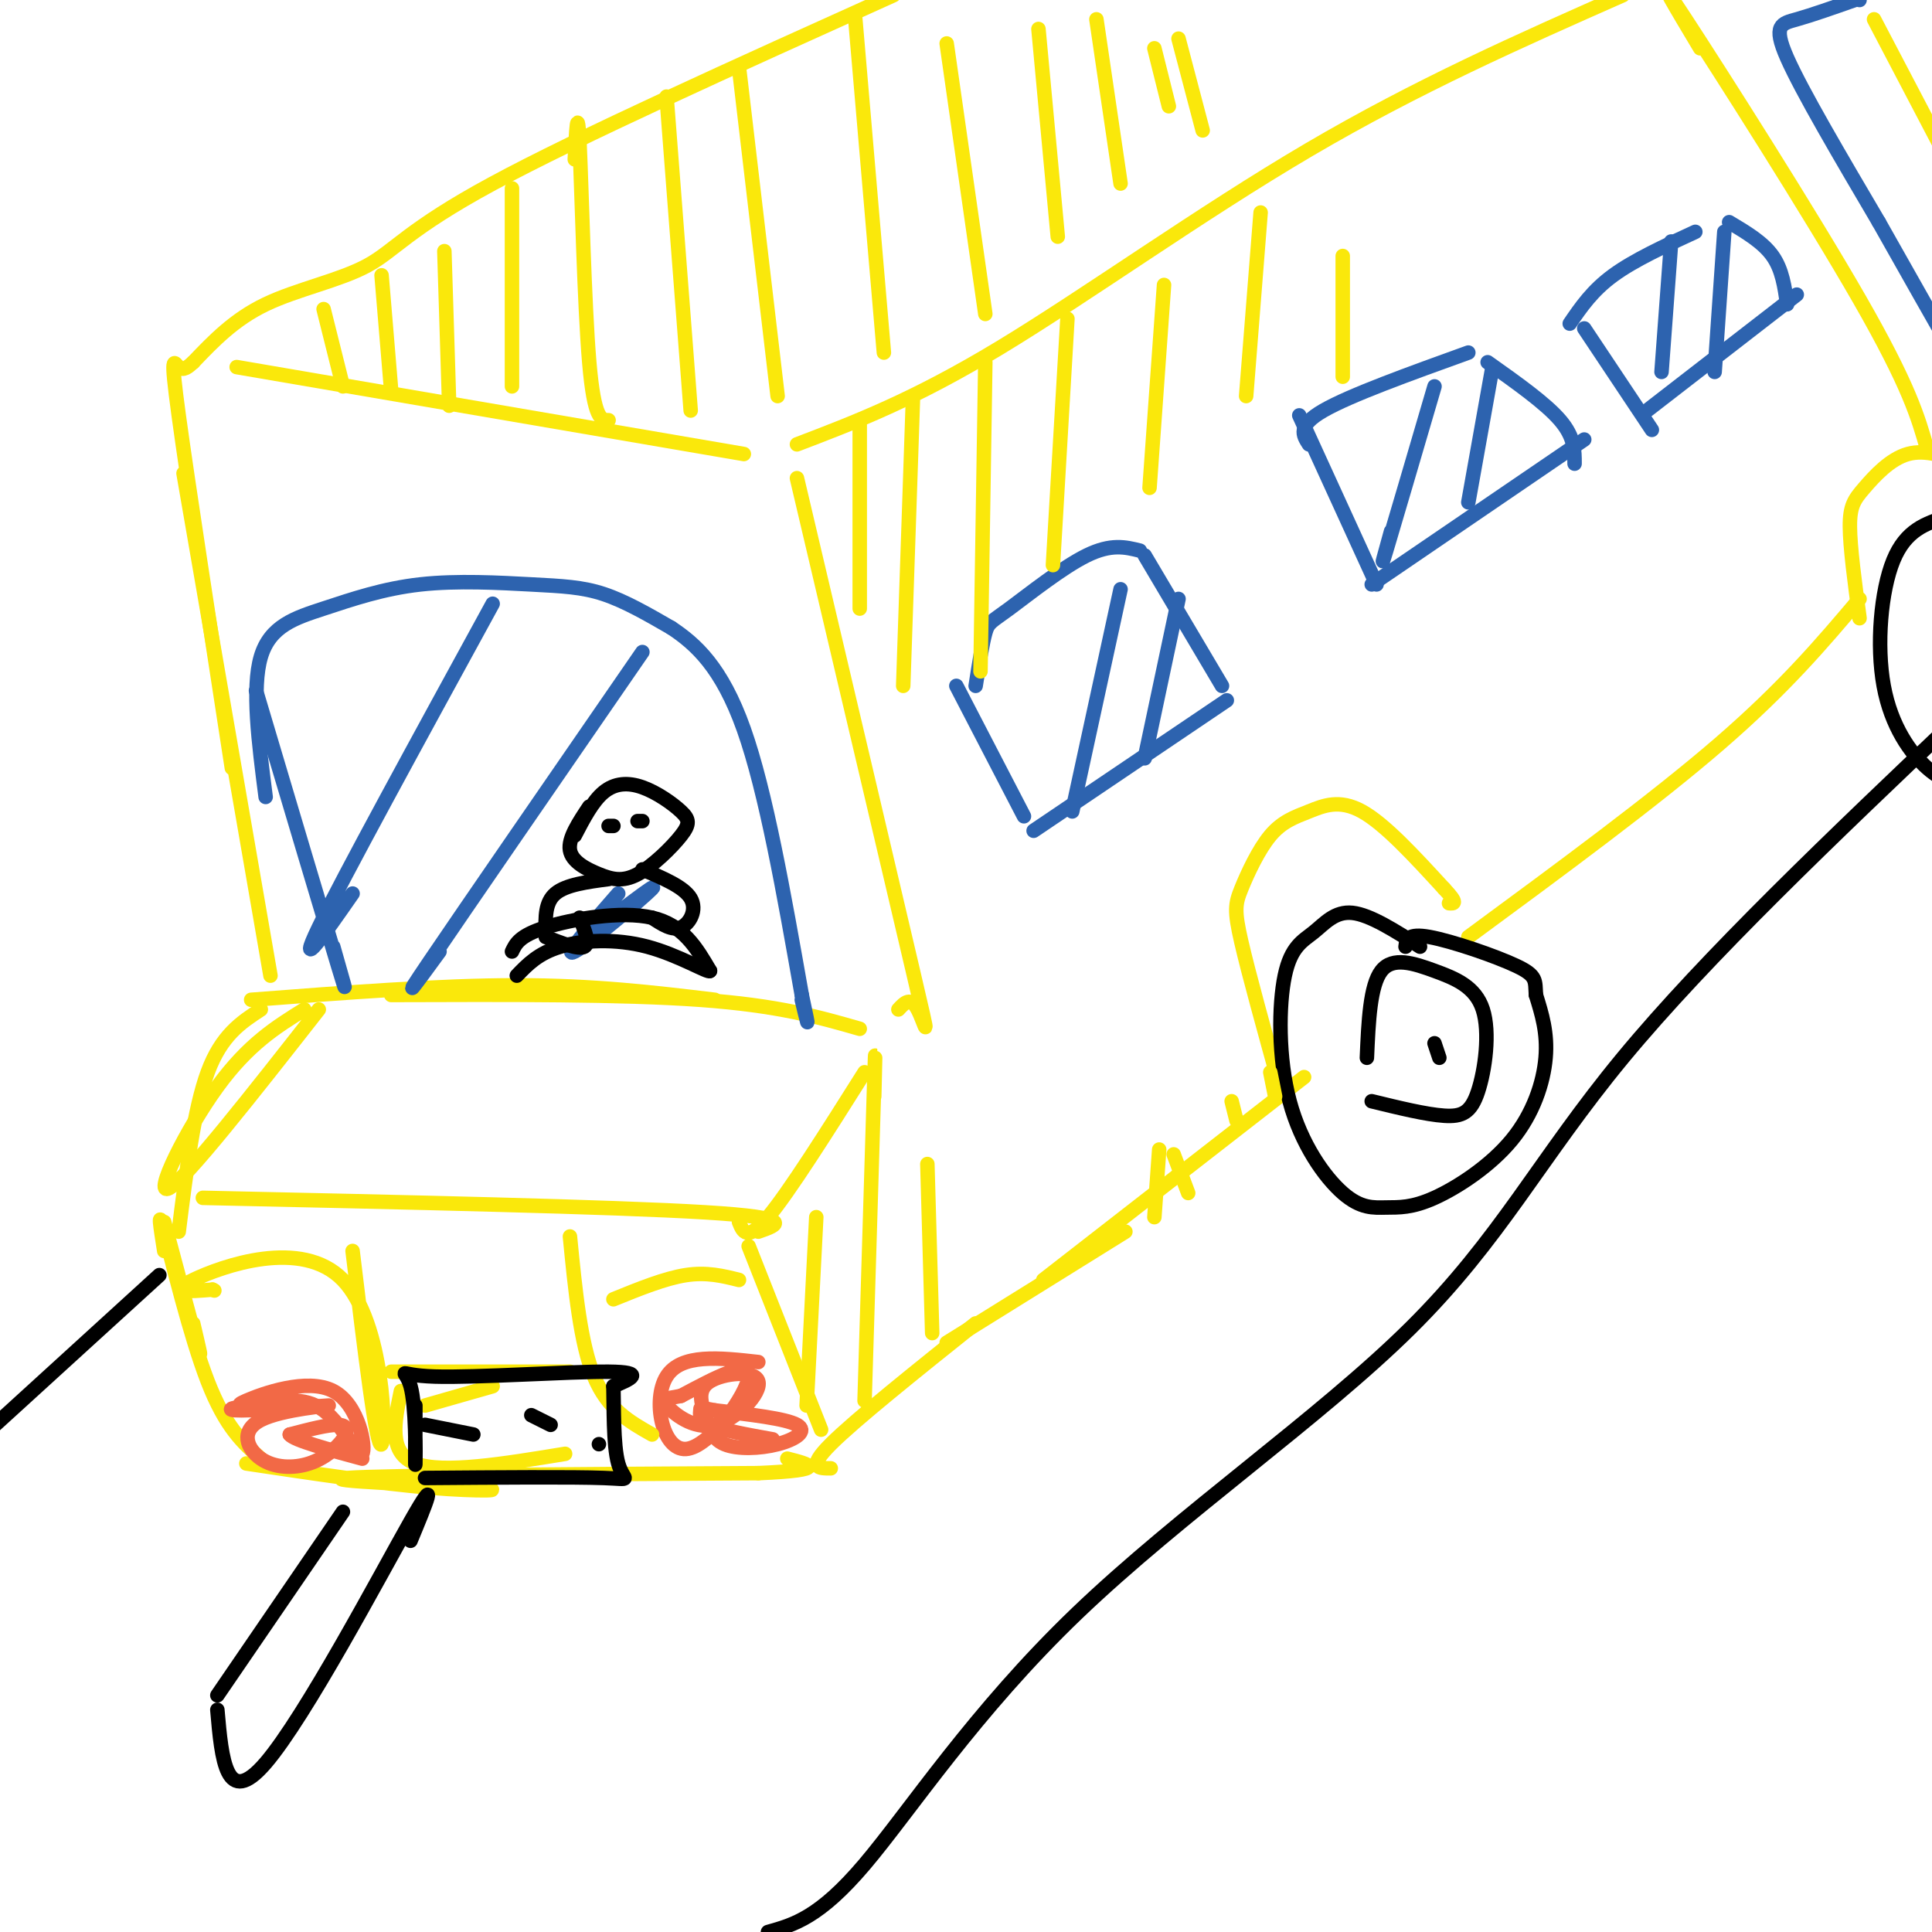 <svg viewBox='0 0 400 400' version='1.1' xmlns='http://www.w3.org/2000/svg' xmlns:xlink='http://www.w3.org/1999/xlink'><g fill='none' stroke='rgb(250,232,11)' stroke-width='3' stroke-linecap='round' stroke-linejoin='round'><path d='M52,207c19.500,-1.500 39.000,-3.000 55,-3c16.000,0.000 28.500,1.500 41,3'/><path d='M54,209c-4.083,2.667 -8.167,5.333 -11,13c-2.833,7.667 -4.417,20.333 -6,33'/><path d='M63,209c-5.800,3.600 -11.600,7.200 -18,16c-6.400,8.800 -13.400,22.800 -10,21c3.400,-1.800 17.200,-19.400 31,-37'/><path d='M81,206c23.917,-0.083 47.833,-0.167 64,1c16.167,1.167 24.583,3.583 33,6'/><path d='M42,248c42.417,0.917 84.833,1.833 104,3c19.167,1.167 15.083,2.583 11,4'/><path d='M179,222c-7.833,12.417 -15.667,24.833 -20,30c-4.333,5.167 -5.167,3.083 -6,1'/><path d='M34,253c3.000,11.250 6.000,22.500 7,26c1.000,3.500 0.000,-0.750 -1,-5'/><path d='M34,259c-0.756,-4.778 -1.511,-9.556 0,-4c1.511,5.556 5.289,21.444 9,31c3.711,9.556 7.356,12.778 11,16'/><path d='M51,303c13.762,2.060 27.524,4.119 38,5c10.476,0.881 17.667,0.583 9,0c-8.667,-0.583 -33.190,-1.452 -26,-2c7.190,-0.548 46.095,-0.774 85,-1'/><path d='M157,305c15.167,-0.667 10.583,-1.833 6,-3'/><path d='M155,258c0.000,0.000 15.000,38.000 15,38'/><path d='M172,304c-2.500,0.000 -5.000,0.000 0,-5c5.000,-5.000 17.500,-15.000 30,-25'/><path d='M56,202c0.000,0.000 -18.000,-104.000 -18,-104'/><path d='M48,159c-4.578,-29.733 -9.156,-59.467 -11,-73c-1.844,-13.533 -0.956,-10.867 0,-10c0.956,0.867 1.978,-0.067 3,-1'/><path d='M165,99c9.933,42.178 19.867,84.356 24,102c4.133,17.644 2.467,10.756 1,8c-1.467,-2.756 -2.733,-1.378 -4,0'/><path d='M40,75c4.244,-4.440 8.488,-8.881 15,-12c6.512,-3.119 15.292,-4.917 21,-8c5.708,-3.083 8.345,-7.452 26,-17c17.655,-9.548 50.327,-24.274 83,-39'/><path d='M49,76c0.000,0.000 105.000,18.000 105,18'/><path d='M165,92c12.067,-4.600 24.133,-9.200 42,-20c17.867,-10.800 41.533,-27.800 64,-41c22.467,-13.200 43.733,-22.600 65,-32'/><path d='M196,278c0.000,0.000 37.000,-23.000 37,-23'/><path d='M216,265c0.000,0.000 54.000,-42.000 54,-42'/><path d='M265,225c-3.248,-11.734 -6.496,-23.468 -8,-30c-1.504,-6.532 -1.265,-7.864 0,-11c1.265,-3.136 3.556,-8.078 6,-11c2.444,-2.922 5.043,-3.825 8,-5c2.957,-1.175 6.274,-2.621 11,0c4.726,2.621 10.863,9.311 17,16'/><path d='M299,184c3.000,3.167 2.000,3.083 1,3'/><path d='M304,194c19.250,-14.167 38.500,-28.333 52,-40c13.500,-11.667 21.250,-20.833 29,-30'/><path d='M385,128c-0.988,-7.345 -1.976,-14.690 -2,-19c-0.024,-4.310 0.917,-5.583 3,-8c2.083,-2.417 5.310,-5.976 9,-7c3.690,-1.024 7.845,0.488 12,2'/><path d='M388,4c0.000,0.000 22.000,42.000 22,42'/></g>
<g fill='none' stroke='rgb(45,99,175)' stroke-width='3' stroke-linecap='round' stroke-linejoin='round'><path d='M53,143c7.167,24.083 14.333,48.167 17,57c2.667,8.833 0.833,2.417 -1,-4'/><path d='M55,165c-1.449,-11.275 -2.897,-22.550 -1,-29c1.897,-6.450 7.141,-8.076 13,-10c5.859,-1.924 12.333,-4.144 20,-5c7.667,-0.856 16.526,-0.346 23,0c6.474,0.346 10.564,0.527 15,2c4.436,1.473 9.218,4.236 14,7'/><path d='M139,130c4.978,3.311 10.422,8.089 15,21c4.578,12.911 8.289,33.956 12,55'/><path d='M166,206c2.000,9.333 1.000,5.167 0,1'/><path d='M102,125c-15.583,28.500 -31.167,57.000 -36,67c-4.833,10.000 1.083,1.500 7,-7'/><path d='M133,135c-18.500,26.833 -37.000,53.667 -44,64c-7.000,10.333 -2.500,4.167 2,-2'/><path d='M128,185c-5.911,6.756 -11.822,13.511 -9,12c2.822,-1.511 14.378,-11.289 16,-13c1.622,-1.711 -6.689,4.644 -15,11'/></g>
<g fill='none' stroke='rgb(242,105,70)' stroke-width='3' stroke-linecap='round' stroke-linejoin='round'><path d='M54,290c-3.083,0.691 -6.166,1.381 -3,0c3.166,-1.381 12.581,-4.834 18,-2c5.419,2.834 6.844,11.955 6,13c-0.844,1.045 -3.955,-5.987 -8,-9c-4.045,-3.013 -9.022,-2.006 -14,-1'/><path d='M53,291c-4.156,0.149 -7.545,1.021 -3,1c4.545,-0.021 17.026,-0.935 18,-1c0.974,-0.065 -9.557,0.720 -14,3c-4.443,2.280 -2.798,6.056 0,8c2.798,1.944 6.750,2.057 10,1c3.250,-1.057 5.798,-3.285 7,-5c1.202,-1.715 1.058,-2.919 -1,-3c-2.058,-0.081 -6.029,0.959 -10,2'/><path d='M60,297c0.833,1.167 7.917,3.083 15,5'/><path d='M157,282c-8.012,-0.899 -16.024,-1.798 -19,3c-2.976,4.798 -0.917,15.292 4,15c4.917,-0.292 12.690,-11.369 13,-15c0.310,-3.631 -6.845,0.185 -14,4'/><path d='M141,289c-3.264,0.689 -4.424,0.412 -3,2c1.424,1.588 5.431,5.042 10,4c4.569,-1.042 9.699,-6.581 9,-9c-0.699,-2.419 -7.229,-1.719 -10,0c-2.771,1.719 -1.784,4.455 -1,7c0.784,2.545 1.365,4.899 4,6c2.635,1.101 7.325,0.950 11,0c3.675,-0.950 6.336,-2.700 4,-4c-2.336,-1.300 -9.668,-2.150 -17,-3'/><path d='M148,292c-3.274,-0.607 -2.958,-0.625 -3,0c-0.042,0.625 -0.440,1.893 2,3c2.440,1.107 7.720,2.054 13,3'/></g>
<g fill='none' stroke='rgb(250,232,11)' stroke-width='3' stroke-linecap='round' stroke-linejoin='round'><path d='M73,259c2.494,20.738 4.988,41.476 6,40c1.012,-1.476 0.542,-25.167 -8,-34c-8.542,-8.833 -25.155,-2.810 -31,0c-5.845,2.810 -0.923,2.405 4,2'/><path d='M44,267c0.667,0.333 0.333,0.167 0,0'/><path d='M118,256c1.083,11.083 2.167,22.167 5,29c2.833,6.833 7.417,9.417 12,12'/><path d='M127,269c5.333,-2.167 10.667,-4.333 15,-5c4.333,-0.667 7.667,0.167 11,1'/><path d='M81,284c0.000,0.000 37.000,0.000 37,0'/><path d='M83,288c-1.333,6.417 -2.667,12.833 3,15c5.667,2.167 18.333,0.083 31,-2'/><path d='M88,291c0.000,0.000 14.000,-4.000 14,-4'/></g>
<g fill='none' stroke='rgb(0,0,0)' stroke-width='3' stroke-linecap='round' stroke-linejoin='round'><path d='M86,291c-0.021,6.836 -0.041,13.671 0,12c0.041,-1.671 0.145,-11.850 -1,-16c-1.145,-4.150 -3.539,-2.271 5,-2c8.539,0.271 28.011,-1.065 36,-1c7.989,0.065 4.494,1.533 1,3'/><path d='M127,287c0.119,3.905 -0.083,12.167 1,16c1.083,3.833 3.452,3.238 -3,3c-6.452,-0.238 -21.726,-0.119 -37,0'/><path d='M88,295c0.000,0.000 10.000,2.000 10,2'/><path d='M110,293c0.000,0.000 4.000,2.000 4,2'/><path d='M124,299c0.000,0.000 0.000,0.000 0,0'/><path d='M294,196c-5.182,-3.310 -10.363,-6.620 -14,-7c-3.637,-0.380 -5.729,2.171 -8,4c-2.271,1.829 -4.722,2.936 -6,9c-1.278,6.064 -1.383,17.086 1,26c2.383,8.914 7.254,15.719 11,19c3.746,3.281 6.369,3.037 9,3c2.631,-0.037 5.272,0.135 10,-2c4.728,-2.135 11.542,-6.575 16,-12c4.458,-5.425 6.559,-11.836 7,-17c0.441,-5.164 -0.780,-9.082 -2,-13'/><path d='M318,206c-0.202,-2.988 0.292,-3.958 -4,-6c-4.292,-2.042 -13.369,-5.155 -18,-6c-4.631,-0.845 -4.815,0.577 -5,2'/><path d='M403,107c-4.208,1.345 -8.417,2.690 -11,9c-2.583,6.310 -3.542,17.583 -2,26c1.542,8.417 5.583,13.976 9,17c3.417,3.024 6.208,3.512 9,4'/></g>
<g fill='none' stroke='rgb(45,99,175)' stroke-width='3' stroke-linecap='round' stroke-linejoin='round'><path d='M198,142c0.000,0.000 14.000,27.000 14,27'/><path d='M202,142c0.690,-4.405 1.381,-8.810 2,-11c0.619,-2.190 1.167,-2.167 5,-5c3.833,-2.833 10.952,-8.524 16,-11c5.048,-2.476 8.024,-1.738 11,-1'/><path d='M214,172c0.000,0.000 40.000,-27.000 40,-27'/><path d='M237,115c0.000,0.000 16.000,27.000 16,27'/><path d='M269,86c0.000,0.000 16.000,35.000 16,35'/><path d='M271,92c-1.250,-1.917 -2.500,-3.833 3,-7c5.500,-3.167 17.750,-7.583 30,-12'/><path d='M284,121c0.000,0.000 44.000,-30.000 44,-30'/><path d='M308,75c6.000,4.250 12.000,8.500 15,12c3.000,3.500 3.000,6.250 3,9'/><path d='M325,67c2.333,-3.417 4.667,-6.833 9,-10c4.333,-3.167 10.667,-6.083 17,-9'/><path d='M328,68c0.000,0.000 14.000,21.000 14,21'/><path d='M341,85c0.000,0.000 31.000,-24.000 31,-24'/><path d='M358,46c3.500,2.083 7.000,4.167 9,7c2.000,2.833 2.500,6.417 3,10'/></g>
<g fill='none' stroke='rgb(250,232,11)' stroke-width='3' stroke-linecap='round' stroke-linejoin='round'><path d='M352,10c-4.956,-8.289 -9.911,-16.578 -3,-6c6.911,10.578 25.689,40.022 36,58c10.311,17.978 12.156,24.489 14,31'/></g>
<g fill='none' stroke='rgb(45,99,175)' stroke-width='3' stroke-linecap='round' stroke-linejoin='round'><path d='M385,0c0.000,0.000 0.000,-1.000 0,-1'/><path d='M384,0c-4.422,1.556 -8.844,3.111 -12,4c-3.156,0.889 -5.044,1.111 -2,8c3.044,6.889 11.022,20.444 19,34'/><path d='M389,46c6.000,10.667 11.500,20.333 17,30'/><path d='M232,122c0.000,0.000 -10.000,46.000 -10,46'/><path d='M244,124c0.000,0.000 -7.000,33.000 -7,33'/><path d='M297,80c-4.250,14.500 -8.500,29.000 -10,34c-1.500,5.000 -0.250,0.500 1,-4'/><path d='M309,76c0.000,0.000 -5.000,28.000 -5,28'/><path d='M346,50c0.000,0.000 -2.000,27.000 -2,27'/><path d='M357,48c0.000,0.000 -2.000,29.000 -2,29'/></g>
<g fill='none' stroke='rgb(250,232,11)' stroke-width='3' stroke-linecap='round' stroke-linejoin='round'><path d='M67,64c0.000,0.000 4.000,16.000 4,16'/><path d='M79,57c0.000,0.000 2.000,24.000 2,24'/><path d='M92,52c0.000,0.000 1.000,32.000 1,32'/><path d='M106,39c0.000,0.000 0.000,41.000 0,41'/><path d='M119,33c0.289,-6.000 0.578,-12.000 1,-3c0.422,9.000 0.978,33.000 2,45c1.022,12.000 2.511,12.000 4,12'/><path d='M138,20c0.000,0.000 5.000,65.000 5,65'/><path d='M153,14c0.000,0.000 8.000,68.000 8,68'/><path d='M177,3c0.000,0.000 6.000,70.000 6,70'/><path d='M196,9c0.000,0.000 8.000,56.000 8,56'/><path d='M215,6c0.000,0.000 4.000,43.000 4,43'/><path d='M227,4c0.000,0.000 5.000,34.000 5,34'/><path d='M239,10c0.000,0.000 3.000,12.000 3,12'/><path d='M244,8c0.000,0.000 5.000,19.000 5,19'/><path d='M178,88c0.000,0.000 0.000,38.000 0,38'/><path d='M189,83c0.000,0.000 -2.000,59.000 -2,59'/><path d='M204,75c0.000,0.000 -1.000,64.000 -1,64'/><path d='M221,66c0.000,0.000 -3.000,51.000 -3,51'/><path d='M241,59c0.000,0.000 -3.000,42.000 -3,42'/><path d='M261,44c0.000,0.000 -3.000,38.000 -3,38'/><path d='M278,53c0.000,0.000 0.000,25.000 0,25'/><path d='M169,252c0.000,0.000 -2.000,39.000 -2,39'/><path d='M181,227c0.167,-6.750 0.333,-13.500 0,-3c-0.333,10.500 -1.167,38.250 -2,66'/><path d='M192,241c0.000,0.000 1.000,35.000 1,35'/><path d='M240,238c0.000,0.000 -1.000,14.000 -1,14'/><path d='M243,239c0.000,0.000 3.000,8.000 3,8'/><path d='M255,228c0.000,0.000 1.000,4.000 1,4'/><path d='M263,222c0.000,0.000 1.000,5.000 1,5'/></g>
<g fill='none' stroke='rgb(0,0,0)' stroke-width='3' stroke-linecap='round' stroke-linejoin='round'><path d='M284,228c5.636,1.376 11.273,2.751 15,3c3.727,0.249 5.546,-0.629 7,-5c1.454,-4.371 2.544,-12.233 1,-17c-1.544,-4.767 -5.724,-6.437 -10,-8c-4.276,-1.563 -8.650,-3.018 -11,0c-2.350,3.018 -2.675,10.509 -3,18'/><path d='M297,216c0.000,0.000 1.000,3.000 1,3'/><path d='M-1,295c0.000,0.000 34.000,-31.000 34,-31'/><path d='M71,313c0.000,0.000 -26.000,38.000 -26,38'/><path d='M45,354c0.889,10.289 1.778,20.578 10,11c8.222,-9.578 23.778,-39.022 30,-50c6.222,-10.978 3.111,-3.489 0,4'/><path d='M159,400c5.322,-1.483 10.644,-2.967 20,-14c9.356,-11.033 22.745,-31.617 44,-52c21.255,-20.383 50.376,-40.565 69,-59c18.624,-18.435 26.750,-35.124 44,-56c17.250,-20.876 43.625,-45.938 70,-71'/><path d='M122,167c-2.197,3.295 -4.394,6.589 -4,9c0.394,2.411 3.378,3.938 6,5c2.622,1.062 4.881,1.658 8,0c3.119,-1.658 7.098,-5.571 9,-8c1.902,-2.429 1.726,-3.373 0,-5c-1.726,-1.627 -5.003,-3.938 -8,-5c-2.997,-1.062 -5.713,-0.875 -8,1c-2.287,1.875 -4.143,5.437 -6,9'/><path d='M127,171c0.000,0.000 -1.000,0.000 -1,0'/><path d='M133,170c0.000,0.000 -1.000,0.000 -1,0'/><path d='M126,182c-4.417,0.583 -8.833,1.167 -11,3c-2.167,1.833 -2.083,4.917 -2,8'/><path d='M113,194c3.417,1.333 6.833,2.667 8,2c1.167,-0.667 0.083,-3.333 -1,-6'/><path d='M133,180c4.311,1.822 8.622,3.644 10,6c1.378,2.356 -0.178,5.244 -2,6c-1.822,0.756 -3.911,-0.622 -6,-2'/><path d='M106,197c0.778,-1.644 1.556,-3.289 7,-5c5.444,-1.711 15.556,-3.489 22,-2c6.444,1.489 9.222,6.244 12,11'/><path d='M147,201c-0.119,0.643 -6.417,-3.250 -13,-5c-6.583,-1.750 -13.452,-1.357 -18,0c-4.548,1.357 -6.774,3.679 -9,6'/></g>
</svg>